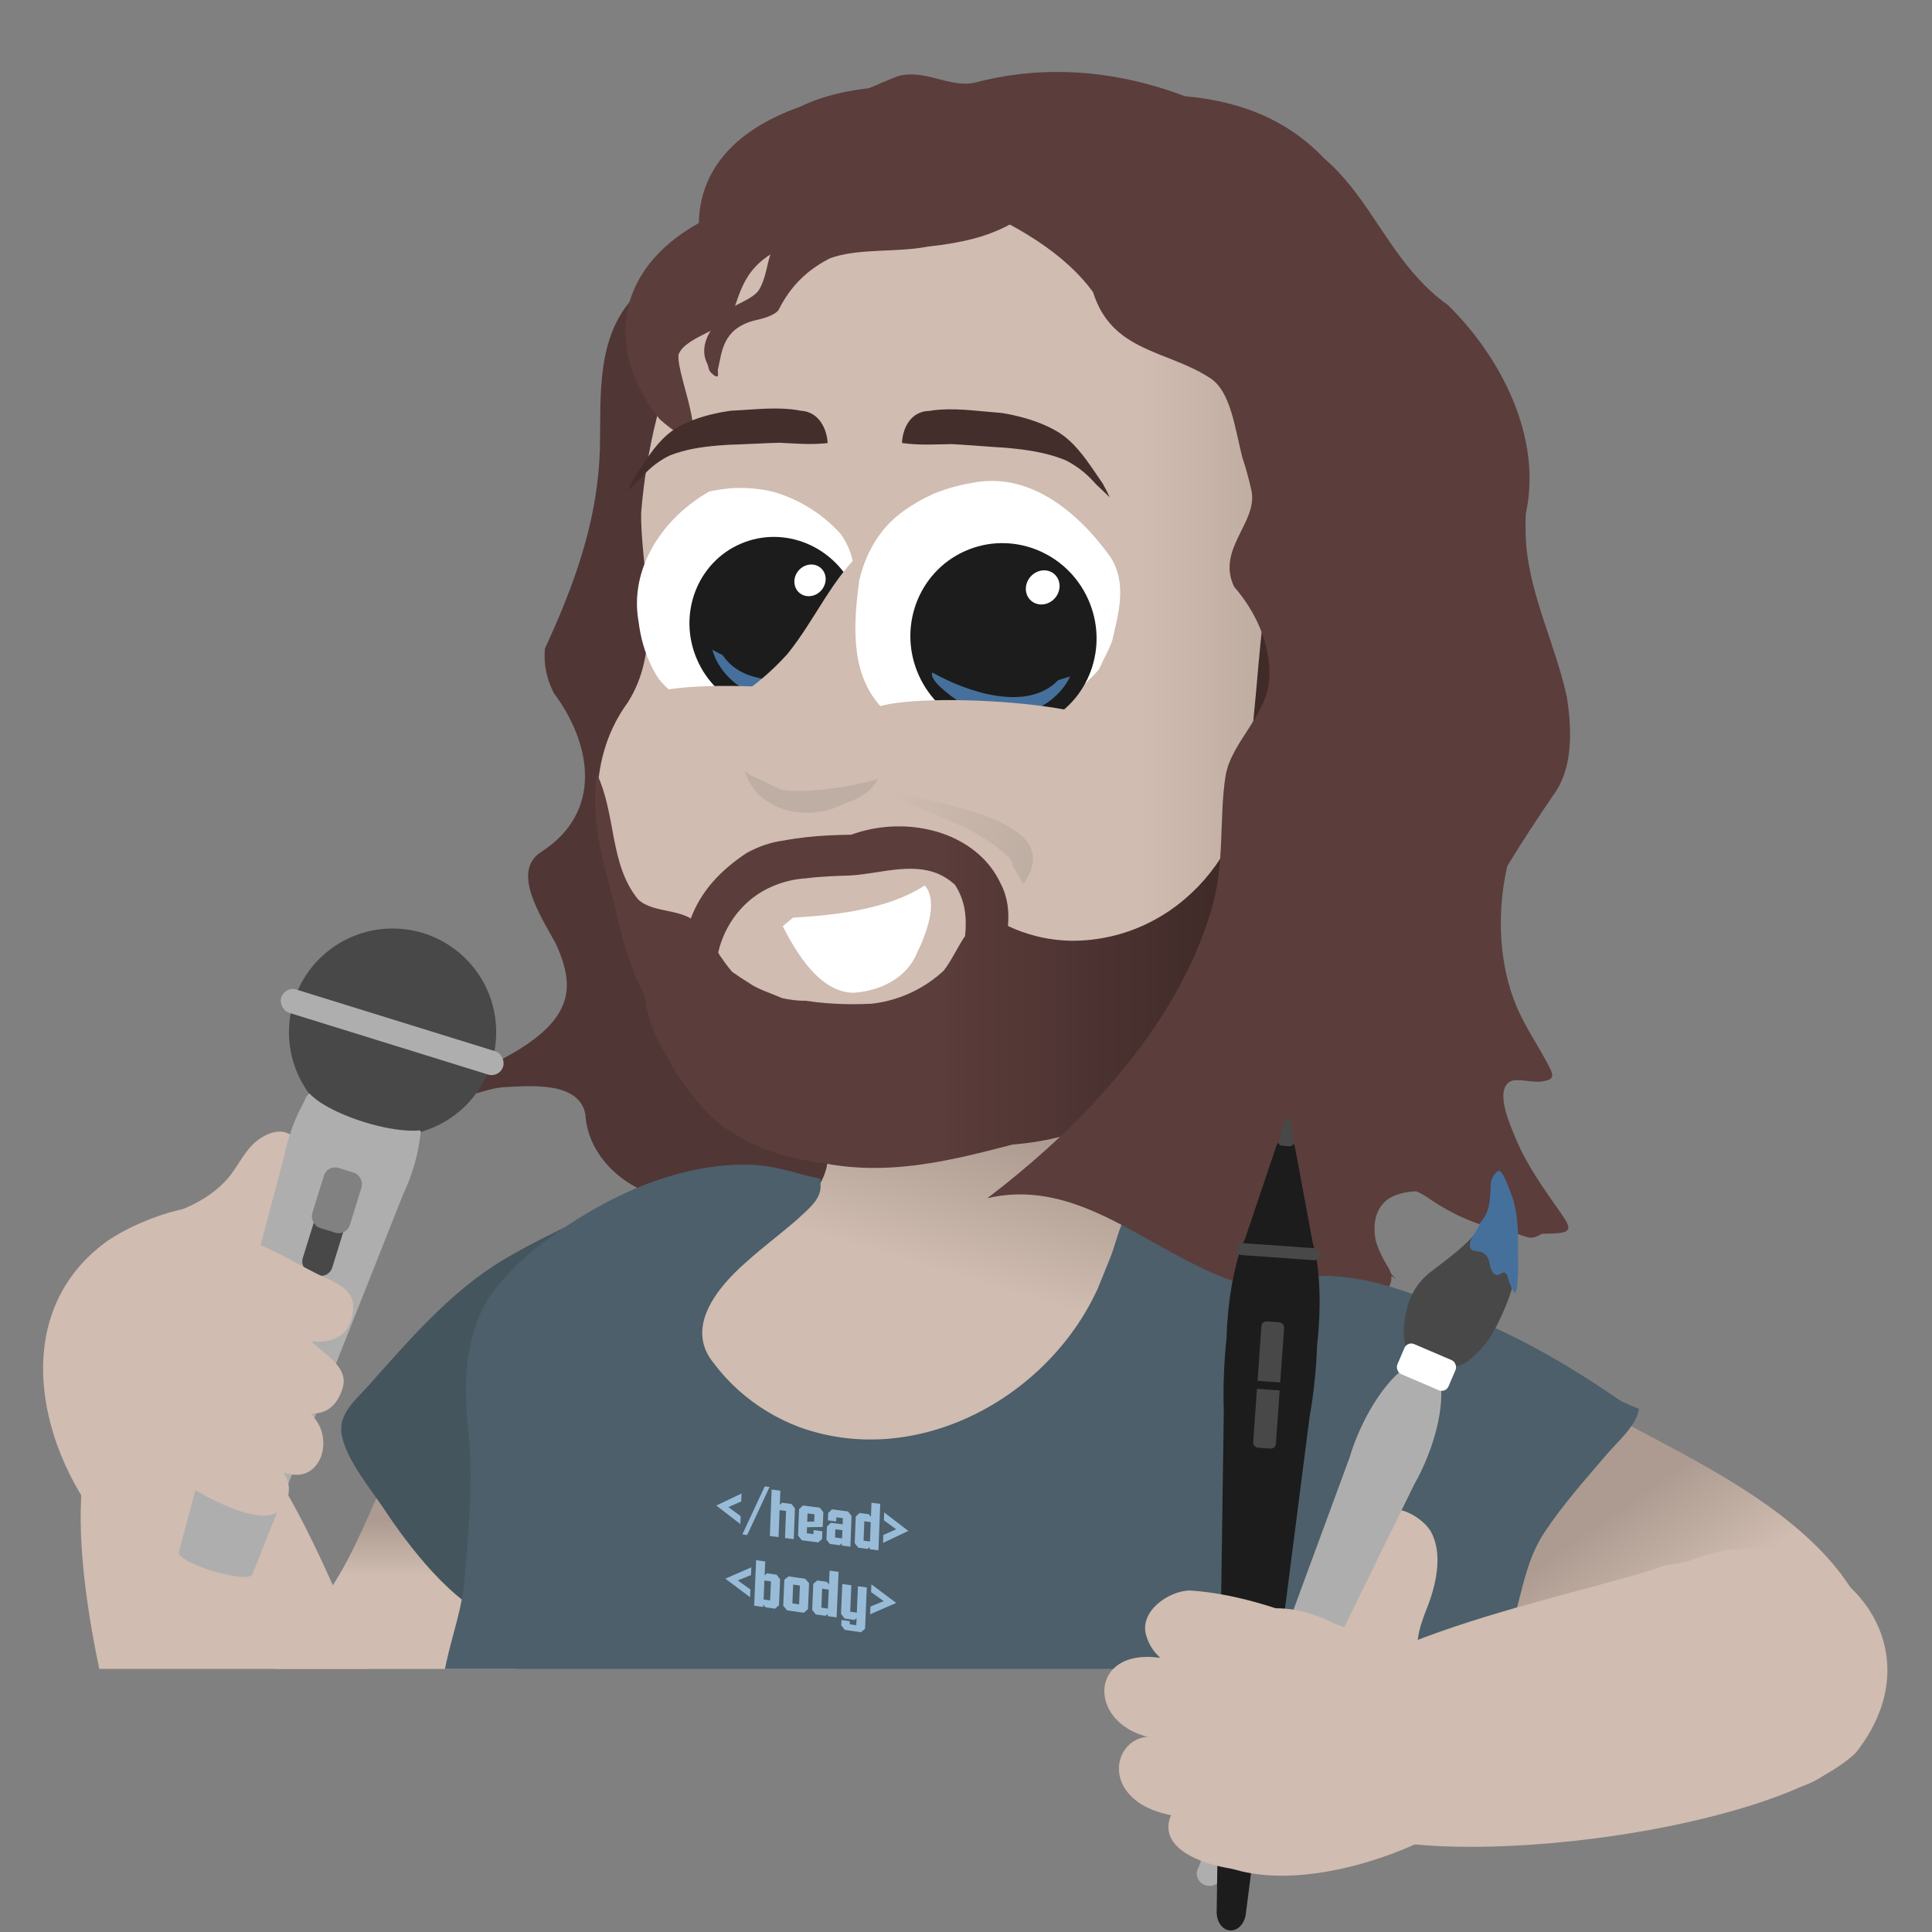 <?xml version="1.0" encoding="UTF-8"?><svg xmlns="http://www.w3.org/2000/svg" xmlns:xlink="http://www.w3.org/1999/xlink" viewBox="0 0 910 910"><rect x="0" y="0" width="910" height="910" fill="#808080" stroke="none"/><defs><style>.cls-1{fill:url(#linear-gradient-2);}.cls-2{fill:#fff;}.cls-3{fill:#494848;}.cls-4{fill:#bfaea3;}.cls-5{fill:#513636;}.cls-6{fill:#5b3d3b;}.cls-7{fill:url(#linear-gradient-6);}.cls-8{fill:#afaeae;}.cls-9{fill:#1c1c1c;}.cls-10{fill:#45709b;}.cls-11{fill:#442e2c;}.cls-12{fill:url(#linear-gradient-5);}.cls-13{fill:#44555e;}.cls-14{fill:#d0bcb0;}.cls-15{fill:#98bbd8;}.cls-16{fill:url(#linear-gradient-3);}.cls-17{fill:url(#linear-gradient);}.cls-18{fill:#828181;}.cls-19{fill:url(#linear-gradient-4);}.cls-20{fill:#4c5f6a;}</style><linearGradient id="linear-gradient" x1="187.3" y1="786.08" x2="187.3" y2="681.67" gradientUnits="userSpaceOnUse"><stop offset=".42" stop-color="#d0bcb0"/><stop offset=".67" stop-color="#ad9b91"/></linearGradient><linearGradient id="linear-gradient-2" x1="1561.19" y1="706.8" x2="1561.19" y2="419.22" gradientTransform="translate(2119.83 492.65) rotate(-163.22) scale(1 -1)" xlink:href="#linear-gradient"/><linearGradient id="linear-gradient-3" x1="281.39" y1="296.82" x2="662.36" y2="296.82" gradientUnits="userSpaceOnUse"><stop offset=".67" stop-color="#d0bcb0"/><stop offset="1" stop-color="#ad9b91"/></linearGradient><linearGradient id="linear-gradient-4" x1="1589.27" y1="387.52" x2="1664.77" y2="387.52" gradientTransform="translate(2120.6 307.36) rotate(-169.57) scale(1 -1)" gradientUnits="userSpaceOnUse"><stop offset="0" stop-color="#bfaea3"/><stop offset=".95" stop-color="#bfaea3" stop-opacity="0"/></linearGradient><linearGradient id="linear-gradient-5" x1="280.27" y1="413.02" x2="619.33" y2="413.02" gradientUnits="userSpaceOnUse"><stop offset=".48" stop-color="#5b3d3b"/><stop offset=".86" stop-color="#402b29"/></linearGradient><linearGradient id="linear-gradient-6" x1="759.34" y1="882.89" x2="759.34" y2="694.48" gradientTransform="translate(-415.29 408.54) rotate(-35.02) scale(1.02 1.22)" xlink:href="#linear-gradient"/></defs><g id="Layer_1"><path class="cls-17" d="M245,774.33c.51-14.19-3.88-28.51-7.9-42-4.15-13.9-8.68-27.66-13.26-41.38l-34.9-9.28c-11.59,20.84-18.89,44.14-31.72,64.31-5.41,8.5-10.41,17.17-16.86,24.92-3.91,4.7-8.22,9.75-10.82,15.14,.02,.02,.06,.03,.08,.05h113.73c2.32-2.73,1.52-8.54,1.64-11.75Z"/><path class="cls-13" d="M311.05,553.2c-23.06,16.1-49.67,25.67-73.92,40.15-25.08,14.97-44.75,38.27-64.09,59.87-5.82,6.5-14.03,13.01-12.03,22.95,2.35,11.74,13.53,25.05,19.97,34.75,11.42,17.2,32.61,45.3,53.24,51.97,15.2-22.54,24.4-50.56,35.81-75.16,9.71-20.93,17.83-41.65,24.8-63.59,6.48-20.39,18.04-42.03,17.99-63.88"/><path class="cls-5" d="M567.67,117.72c-11.14,12.17-30.62,23.61-45.83,12.31-45.64-33.89-92.49-69.25-151.47-63.55-19.71,2.32-31.35,17.5-35.15,35.05-4.06,8.18-10.11,14.48-16.7,20.36-6.59,5.88-13.77,11.28-19.86,17.93-18.1,19.36-15.58,46.88-16.09,72.18-.17,4.29-.46,8.44-.9,12.55-2.93,28.37-13.04,55.03-25,80.94-.31,3.41-.19,6.84,.47,10.31,.67,3.47,1.88,6.98,3.67,10.58,17.87,23.92,23.42,56.09-5.97,74.94-13.87,9.01-.78,29.17,6.95,43.14,1.49,3.3,2.79,6.6,3.73,9.91,4.68,16.54,.47,33.09-46.14,52.41-5.5,2.55-22.75,4.9-7.57,9.87,8.84,.86,16.97-4.1,25.76-4.59,12.63-.66,35.19-2.68,38.15,12.78,1.18,21.25,21.33,38.28,43.13,40.03,3.32,.29,6.61,.25,9.96-.12,16.47-1.65,33.38-10.54,50.84-5.7,9.53,2.5,13.53,13.55,21.57,14.38,19.3,1.99,39.07-2.05,57.65,1.47,3.12,.68,6.22,1.5,9.29,2.47,6.14,1.94,12.16,4.5,18.05,7.84,4.78,1.28,9.2,1.74,13.75,1.69,4.55-.04,9.22-.59,14.49-1.34,3.57-.27,7.15-.69,10.72-1.27,3.57-.58,7.13-1.33,10.68-2.25,3.18-.95,6.22-2.04,9.07-3.28,11.41-4.96,19.87-12.32,23.08-23.07,2.67-13.4-27.77-18.06-26.16-41.3,.73-2.9,1.75-5.8,2.89-8.67,3.41-8.61,7.67-16.88,13.4-24.57,19.13-32.35,45.13-60.73,63.73-93.36,13.7-28.66,29.45-56.75,39.41-86.88,0,0-12.31-33.02-28.3-75.94-2.29-6.13-4.65-12.42-7.08-18.74-2.01-5.93-4.19-11.78-6.57-17.52-10.47-22.69-21.02-48.88-44.89-62.77-4.44-4.23-6.74-8.24-6.74-8.24Z"/><path class="cls-1" d="M361.29,565.44c6.32,4.77,14.32,2.77,20.32-2.23,11-10,10-27,5.43-38.64-.5-2.02-1.07-4.04-1.7-6.05-1.87-6.03-4.23-11.99-6.83-17.79-.54-3.38-.85-6.66-1.03-9.86s-.22-6.32-.1-9.33c8.55-1.42,17.42-3.6,26.61-6.35,39.45-26.33,99.69-52.16,139.36-9.74,23.86,27.5,22.88,64.43,42.61,92.8,5.13,14.03,9.12,27.82,10.65,41.34,1.53,13.52,.6,26.78-4.15,39.73-3.24,8.42-8,15.7-13.96,21.94-23.37,19.32-54.11,29.63-85.53,31.11-10.48,.49-21.03,0-31.45-1.47-.11-.02-.23-.03-.34-.05-.72,3.82-1.61,7.59-2.72,11.3-9.35,31.02-45.65,16.7-65.37,3.16l1.56-5.41c-15-11.36-32.21-21.62-51.76-22.52-4.24-.44-8.16-.95-11.63-2.03-3.48-1.08-6.52-2.77-8.91-5.31s-4.14-5.94-5.04-10.44c-.71-3.35-1.3-6.8-1.75-10.28-.44-3.49-.74-7.01-.86-10.52-.26-10.35-1.89-21.02-2.2-31.61-.1-3.53-.07-7.06,.18-10.66,.08-2.74,.35-5.63,.83-8.54,.48-2.91,1.16-5.83,2.09-8.62,.6-2.88,1.6-5.33,2.91-7.42,3.84-5.92,9.76-8.64,16.19-9.39,2.14-.25,4.34-.28,6.54-.15,4.37,1.82,9.37,.82,13.01,2.5,2.48,.27,4.83,.45,7.04,.55Z"/><path class="cls-16" d="M602.09,484.05c-23.11,18.21-49.29,30.73-77.28,39.16-5.83,1.66-11.68,3.16-17.85,4.5-55.66,7.6-129.8,28.02-170.57-18.54-4.28-4.61-8.32-9.86-12-15.79-2.93-4.24-5.56-8.71-7.84-13.41-.94-2.44-1.86-4.89-2.75-7.35-2.32-6.96-4.82-13.87-7.37-20.76-.64-1.72-1.28-3.45-1.92-5.17-1.77-3.35-3.5-6.71-5.19-10.1-1.18-1.86-2.28-3.72-3.3-5.6-15.38-27.66-20.65-63.02-6.01-91.01,1.63-3.11,3.5-6.13,5.63-9.04,15.4-24.11,8.22-53.62,6.58-80.49-.17-3-.27-5.97-.23-8.94,2.39-29.27,9.41-60.03,22.56-86.52,1.54-2.97,3.17-5.96,4.84-8.92,5.03-8.89,10.41-17.54,15.88-25.92,2.5-3.46,5.12-6.83,7.87-10.11,8.24-9.81,17.62-18.72,28.26-26.44,6.24-4.15,12.68-8.14,19.29-11.92,5.99-3.55,12.19-6.6,18.55-9.2,6.36-2.6,12.9-4.74,19.55-6.46,10.97-.77,22.24-1.19,33.65-1.17,11.41,.02,22.95,.48,34.46,1.47,64.63,15.04,166.47,57.42,145.46,135.12-1.86,5.91,6.07,13.04,6.23,17.92,2.66,18.49-11.13,35.45-9.02,53.24-.16,6.16,0,12.32,.36,18.49,2.6,43.19,16.07,86.65,11.44,129.71-1.12,4.91-4.59,10.25-8.75,15.97-12.47,17.15-31.05,37.72-10.5,60.44"/><path class="cls-2" d="M402.55,278.96c-.27,4.12-.91,8.12-1.87,11.98-5.87,23.63-23.9,41.66-45.35,45.2-3.07,.51-6.2,.71-9.38,.6-10.82-.65-20.69-4.04-28.5-10-2.6-1.99-4.98-4.26-7.07-6.81-4.35-6.56-7.27-14.12-8.8-22.05-.31-1.59-.56-3.19-.75-4.79-4.62-24.72,10.76-48.77,33.19-61.56,1.12-.26,2.24-.48,3.38-.67,2.27-.38,4.58-.67,6.88-.9,3.29-.21,6.61-.18,9.93,.09s6.63,.79,9.93,1.56c2.96,.86,5.86,1.92,8.69,3.16,8.49,3.75,16.32,9.21,22.96,16.52,1.62,2.2,3,4.6,4.08,7.22,1.07,2.62,1.85,5.47,2.28,8.55,.56,3.75,.68,7.77,.4,11.89Z"/><ellipse class="cls-9" cx="365.45" cy="294.51" rx="40.49" ry="41.82" transform="translate(-86.78 168.89) rotate(-23.34)"/><ellipse class="cls-2" cx="381.52" cy="273.33" rx="7.72" ry="7.1" transform="translate(-74.94 382.45) rotate(-49.06)"/><path class="cls-6" d="M548.92,83.89c-21.32,30.1-85.64,2.96-125.06,14.99-22.42,2.55-47.61,4.67-57.82,19.11-13.09,7-16.37,15.81-19.83,26.15-1.07,11.32-22.74,13.27-26.59,22.78-1.59,10.29,20.96,56.99-8.91,30.52-25.56-31.59-21.88-69.96,18.45-92.38,.45-23.63,15.25-43.25,47.73-54.81,32.44-15.78,78.7-8.17,118-7.03,20.3,1.96,54.22-.12,50.38,18.79"/><path class="cls-6" d="M499.82,89.44c-20.21,14.24-28.47,23.05-62.78,26.71-14.82,2.92-33.15,.6-46.29,5.59-13.09,6.76-19.53,15.41-24.19,24.51-2.13,2.43-7.25,3.88-11.61,4.8-14.54,3.99-14.89,14.67-16.63,22.2-.5,1.26,.03,2.6-.16,3.82-.87,.99-3.08-1.34-3.46-1.77-1.07-1.2-.95-2.65-1.52-3.93-4.75-9.12,2.4-19.99,13.6-27.63,4.24-2.2,8.78-4.16,10.77-7.3,6.51-10.84,1.07-24.75,21.89-32.15,12.04-5.42,26.55-4.94,40.42-5.56,22.3-3.04,41.94-39.3,60.95-43.83"/><path class="cls-10" d="M340.43,308.63c10.65,16.09,37.55,12.85,54.71,6.98,.94,3.78-10.31,8.87-13.75,10.43-19.27,9.83-41.28-3.3-45.86-19.99l4.9,2.59Z"/><ellipse class="cls-14" cx="359.94" cy="332.07" rx="8.51" ry="55.73" transform="translate(8.79 673.43) rotate(-86.88)"/><path class="cls-4" d="M395.91,379.32c-17.65,8.56-45.58,1.69-46.08-23.82-.1-1.26-.1-2.51,0-3.74,.33-3.7,1.65-7.24,4.32-10.24,3.81-2.22,7.69,.66,12.12,1.76,1.48,.31,2.91,.49,4.18,.41,1.94-.04,3.82-.12,5.71-.1s3.81,.17,5.71,.42c1.35-.11,2.71-.2,4.06-.25,1.35-.04,2.69-.04,4.01,.05,1.4-.39,2.8-.89,4.21-1.52,4.17-.78,7-5,8.44-4.55,5.86,1.8,9.86,6.36,11.61,11.86,.35,1.1,.61,2.24,.78,3.4,3.31,11.58-4.25,21.12-15.03,24.66-2.57,1.07-4.03,1.65-4.03,1.65Z"/><path class="cls-14" d="M408.27,257.69c-16.36,14.18-24,33.88-37.55,50.56-2.47,2.68-5.03,5.28-7.73,7.78-2.7,2.5-5.54,4.9-8.55,7.16-3.26,2.4-6.25,5.31-8.5,8.78-2.25,3.47-3.75,7.51-4.03,12.16-.14,2.84,.29,5.62,1.2,8.22,1.82,5.2,5.53,9.71,10.5,12.89,3.37,1.44,6.59,3.04,9.76,4.58,1.58,.77,3.16,1.52,4.73,2.22,4.5,.59,8.98,.65,13.44,.36,1.49-.09,2.97-.23,4.45-.39,9.85-.93,20.56-2.78,30.32-6.02"/><path class="cls-2" d="M517.73,315.09c-3.59,4.66-7.63,6.83-10.17,11.78-1.82,1.6-3.75,3.1-5.77,4.47-8.06,5.48-17.5,8.92-27.19,9.91-3.49,.36-7.01,.39-10.51,.09-3.67,.68-7.43,1.12-11.23,1.3-13.39,.28-28.76,.73-38.83-10.77-13.79-16-11.9-39.12-9.33-58.4,.74-3.2,1.7-6.31,2.9-9.32,3.59-9.02,9.21-17.08,17.72-23.25,2.19-1.6,4.5-3.1,6.91-4.49,2.4-1.38,4.9-2.66,7.48-3.82,3.27-1.34,6.62-2.48,10.04-3.39,2.56-.69,5.16-1.25,7.78-1.68,26.87-5.62,49.97,13.19,65.46,34.78,8.05,12.58,3.84,26.54,.9,39.43-1.05,2.87-2.35,5.73-3.91,8.54-.72,1.64-1.49,3.27-2.25,4.81Z"/><ellipse class="cls-9" cx="472.65" cy="300.16" rx="43.72" ry="44.46" transform="translate(-81.77 221.97) rotate(-24.39)"/><ellipse class="cls-2" cx="491.12" cy="276.65" rx="8.32" ry="7.65" transform="translate(-39.66 466.39) rotate(-49.06)"/><path class="cls-10" d="M498.38,320.38c-14.23,14.91-42.15,6.04-59.26-3.65-1.69,3.82,9.31,11.48,12.67,13.83,18.63,14.31,44.36,4.83,52.26-11.93l-5.67,1.75Z"/><ellipse class="cls-14" cx="465.43" cy="338.76" rx="8.51" ry="55.73" transform="translate(101.87 785.08) rotate(-86.88)"/><path class="cls-19" d="M417.74,374.12c18.95,8.85,41.59,14.82,56.15,28.67,2.25,1.38,2.75,3.55,3.45,5.57,1.87,2.5,2.75,5.54,4.75,7.93,21.63-30.83-41.45-37.04-65.98-44.91l1.63,2.75Z"/><path class="cls-11" d="M522.76,234.29c-1.03-2.16-2.13-4.31-3.3-6.42-4.98-7.15-9.76-15.14-16.43-20.95-1.33-1.16-2.75-2.24-4.26-3.2-7.12-4.33-14.61-6.64-22.1-8.31-1.56-.32-3.12-.62-4.74-.88-8.99-.65-19.82-2.28-29.51-1.56-1.61,.12-3.19,.31-4.71,.57-8.85,.19-12.57,8.22-12.85,15.12,8.22,1.18,15.79,.63,23.33,.52,1.4,.07,2.81,.14,4.21,.23,7.02,.43,14.04,1.08,21.19,1.48,1.62,.15,3.24,.3,4.85,.48,8.04,.89,15.87,2.3,23.36,5.37,1.05,.52,2.07,1.08,3.07,1.68,4.02,2.41,7.81,5.55,11.32,9.63"/><path class="cls-11" d="M295.65,231.18c.95-2.1,1.98-4.18,3.07-6.22,4.68-6.9,9.16-14.62,15.51-20.15,1.27-1.1,2.61-2.12,4.06-3.03,6.81-4.06,14.01-6.13,21.22-7.56,1.51-.27,3.01-.52,4.56-.74,8.69-.38,19.13-1.69,28.51-.71,1.56,.16,3.09,.39,4.56,.69,8.56,.44,12.31,8.44,12.7,15.23-7.93,.93-15.26,.18-22.56-.14-1.36,.03-2.71,.06-4.07,.11-6.78,.23-13.56,.67-20.47,.86-1.57,.1-3.13,.21-4.68,.34-7.76,.65-15.3,1.81-22.5,4.63-1,.49-1.98,1-2.94,1.57-3.84,2.26-7.45,5.24-10.77,9.15"/><path class="cls-2" d="M373.48,432.24c20.27-1.23,44.59-3.83,62.08-15.17,6.86,7.56,.2,24.08-3.55,31.53-4.72,11.99-17.32,18.17-29.93,19.01-16.05-.14-27.04-18.98-33.4-31.33l4.8-4.05Z"/><path class="cls-20" d="M681.36,655.26c-15.33-22.57-36.98-41.47-60.79-54.77-3.81-2.54-7.62-5.09-11.38-7.71-3.76-2.62-7.48-5.3-11.12-8.1-10.02-7.69-24.09-18.17-36.67-19.53-7.93-.86-22.32-3.02-28.27,3.19-5.18,5.4-7.46,17.42-10.19,24.07-1.96,4.79-3.91,9.73-5.93,14.65-23.83,52.02-85.83,85.02-140.6,65.09-5.29-2-10.33-4.46-15.11-7.36-9.56-5.81-18.11-13.37-25.11-22.7-14-17,2-36,15.38-47.72,4.01-3.6,8.23-7.05,12.35-10.39,4.11-3.34,8.11-6.56,11.68-9.69,4.85-4.67,11.45-9.34,10.89-16.41v-2.65c-5.28-1.08-10.6-2.53-15.88-3.98-5.06-1.39-10.25-2.23-15.52-2.59-37.9-1.58-74.9,17.42-104.11,40.37-4.06,3.34-7.83,6.9-11.33,10.66-3.5,3.77-6.73,7.74-9.69,11.9-9.9,16.87-11.34,34.87-10.15,53.31,.24,3.69,.58,7.39,.93,11.12,1.67,16.9,.75,33.64-.53,50.46-.43,5.6-.89,11.22-1.34,16.84-.84,12.88-5.75,26.57-8.59,39.41-.25,1.12-.48,2.24-.69,3.34h463.38c6.51-9.95,13.97-19.53,18.43-30.37,1.77-4.91,3.04-9.81,4.17-14.71,5.59-24.48,7.6-48.74-5.79-71.78-2.53-4.79-5.34-9.46-8.4-13.97Z"/><path class="cls-12" d="M619.2,347.67c-.15-3.04-.35-6.08-.61-9.11-1.31-15.19-4.07-30.35-8.26-45.32-.67-2.33-1.37-4.64-2.12-6.95s-1.54-4.6-2.38-6.88l-9.38-3.48c-.21,2.45-.42,4.92-.64,7.4-.22,2.5-.45,5.01-.7,7.55-1.88,13.78-2.94,30.63-4.71,47.94-.38,3.51-.79,7.05-1.26,10.63,3.28,48.74-33.87,93.39-83.76,93.67-5.86-.05-11.7-.78-17.39-2.21-4.52-1.14-8.95-2.72-13.22-4.75,.58-6.85-.07-13.56-3.5-20.09-1.26-2.7-2.78-5.2-4.53-7.5-13.98-18.39-42.27-23.99-65.82-15.41-3.41,.04-6.91,.14-10.44,.32-3.53,.18-7.1,.45-10.65,.84s-7.09,.9-10.57,1.57c-3.02,.37-6,1.07-8.93,2.05-2.92,.98-5.78,2.25-8.52,3.76-11.8,7.72-21.5,17.61-26.43,30.92-5.27-3.11-12.09-3.37-17.92-5.22-2.6-.83-5.01-1.98-6.98-3.84-13.54-16.82-10.1-39.47-19.38-59.19-2.98,21.1,2.74,41.44,8.23,61.24,.56,2.55,1.12,5.1,1.71,7.64,1.77,7.63,3.8,15.19,6.86,22.39,.51,1.66,1,3.35,1.47,5.07,.8,1.27,1.58,2.57,2.28,3.92,1.4,2.71,2.47,5.64,2.69,9.05,.36,1.69,.75,3.38,1.17,5.07,.93,3.19,2.07,6.34,3.48,9.45,1.41,3.1,3.08,6.16,5.09,9.16,1.42,2.91,3.01,5.76,4.79,8.57,1.93,2.97,4,5.88,6.34,8.68,1.85,2.6,3.81,5.02,5.89,7.27,10.37,11.26,23.49,18.28,38.22,22.36,5.89,1.63,12.04,2.79,18.41,3.6,23.42,4.61,45.61,1.61,67.43-3.34,7.28-1.65,14.51-3.52,21.74-5.39,8.35-.67,16.32-2.03,23.91-4.03,6.48-1.97,12.75-4.43,18.8-7.32,6.05-2.89,11.89-6.2,17.52-9.86,55.68-36.67,84.48-104.13,82.11-170.21Zm-180.07,113.96c-5.48,4-11.6,7.04-18.05,8.98-3.44,1.04-6.97,1.77-10.54,2.16-6.82,.35-13.77,.31-20.65-.22-3.44-.26-6.87-.64-10.26-1.16-3.94,.01-7.7-.44-11.3-1.29-2.53-1.11-5.35-2.14-8.06-3.25-2.71-1.12-5.31-2.32-7.4-3.8-1.38-.85-2.73-1.72-4.07-2.6-1.34-.88-2.66-1.78-3.95-2.7-1.04-1.21-2.04-2.49-3.02-3.8-.98-1.32-1.93-2.67-2.87-4.03-.22-.43-.45-.84-.68-1.26,3.09-13.66,12.55-25.85,25.84-31.29,2.43-1.05,4.95-1.87,7.51-2.48,2.57-.61,5.18-1,7.83-1.17,3.82-.48,7.71-.78,11.59-.99,2.91-.15,5.81-.25,8.66-.32,13.83-.62,29.29-6.46,42.45-.7,2.63,1.15,5.17,2.77,7.59,4.99,4.88,7.37,5.75,15.59,4.8,24.2-3.54,5.13-6.43,11.77-10.17,16.43-1.67,1.53-3.42,2.97-5.25,4.3Z"/><g><path class="cls-15" d="M341.62,743.58l12.28-5.35-.16,3.66-6.25,2.52,5.96,4.25-.15,3.66-11.68-8.75Z"/><path class="cls-15" d="M355.22,756.31l.92-21.44,4.3,.61-.28,6.5,1.13-.92,4.47,.63,1.68,2.13-.53,12.26-1.87,1.63-4.45-.63-1.09-1.23-.05,1.07-4.24-.6Zm4.45-2.94l3.08,.44,.38-8.95-3.08-.44-.38,8.95Z"/><path class="cls-15" d="M368.91,756.33l.53-12.26,1.96-1.58,7.89,1.12,1.8,2.12-.53,12.26-1.99,1.64-7.83-1.11-1.83-2.18Zm4.32-1.1l3.16,.45,.38-8.86-3.16-.45-.38,8.86Z"/><path class="cls-15" d="M382.55,758.3l.53-12.29,1.87-1.59,4.5,.64,1.01,1.25,.28-6.53,4.24,.6-.92,21.44-4.24-.6,.04-1.01-1.07,.87-4.56-.65-1.68-2.13Zm4.31-1.07l3.1,.44,.38-8.95-3.1-.44-.38,8.95Z"/><path class="cls-15" d="M396.13,760.13l.6-14.05,4.27,.61-.53,12.44,3.1,.44,.53-12.44,4.19,.59-.83,19.45-1.93,1.62-7.63-1.08-1.66-2.13,.11-2.54,3.93,.56-.06,1.46,3.1,.44,.14-3.37-1.01,.88-4.64-.66-1.68-2.22Z"/><path class="cls-15" d="M409.84,760.34l.16-3.66,6.25-2.52-5.96-4.25,.15-3.66,11.68,8.75-12.29,5.35Z"/></g><g><path class="cls-15" d="M337.37,709.13l11.9-5.66-.14,3.74-6.06,2.67,5.79,4.24-.14,3.74-11.35-8.73Z"/><path class="cls-15" d="M349.65,722.72l10.57-22.64,2.27,.3-10.56,22.64-2.27-.3Z"/><path class="cls-15" d="M362.61,723.49l.84-21.9,4.12,.54-.26,6.64,1.09-.96,4.42,.58,1.61,2.11-.56,14.47-4.12-.54,.49-12.76-3.04-.4-.49,12.76-4.12-.54Z"/><path class="cls-15" d="M375.89,723.28l.48-12.46,1.82-1.72,7.98,1.06,1.64,2.15-.27,6.92-7.42,.12-.11,2.83,3.15,.42,.07-1.89,4.12,.54-.14,3.63-1.78,1.63-7.74-1.02-1.8-2.2Zm4.33-6.52l3.28-.08,.13-3.42-3.26-.43-.15,3.94Z"/><path class="cls-15" d="M389.26,725.14l.23-6.09,1.85-1.81,5.55,.73,.11-2.89-3.07-.41-.08,1.95-3.9-.51,.13-3.47,1.82-1.72,7.57,1,1.64,2.15-.56,14.44-4.06-.54,.04-1.07-.99,.94-4.65-.61-1.65-2.09Zm4.06-.96l3.32,.44,.15-3.87-3.32-.44-.15,3.87Z"/><path class="cls-15" d="M402.58,726.84l.48-12.55,1.81-1.66,4.37,.58,.98,1.26,.26-6.67,4.12,.54-.84,21.9-4.12-.54,.04-1.04-1.03,.9-4.42-.58-1.64-2.15Zm4.18-1.16l3.01,.4,.35-9.14-3.01-.4-.35,9.14Z"/><path class="cls-15" d="M415.91,726.74l.15-3.74,6.06-2.67-5.79-4.24,.14-3.74,11.35,8.73-11.91,5.66Z"/></g><path class="cls-6" d="M713.78,535.9c-2.43-5.89-9.79-22.02-2.63-26.41,2.89-1.78,10.41,.38,13.89,.02,8.06-.83,6.93-2.95,3.34-9.57-4.62-8.54-10.04-16.48-13.87-25.43-8.63-20.16-9.55-44.81-4.58-66.5,7.01-11.68,14.54-22.97,21.85-33.72,9.02-12.29,8.75-29.95,6.22-46.01-2.64-12.16-6.88-23.84-10.73-35.58-3.85-11.74-7.31-23.53-8.4-35.93-.25-3.22-.35-6.47-.33-9.73,0-1.63,.04-3.26,.1-4.9,8.05-36.26-11.95-74.26-36.67-98.48-1.49-1.04-2.93-2.13-4.31-3.26s-2.73-2.29-4.03-3.5c-1.73-1.61-3.38-3.28-4.97-5.01-16.97-18.01-25.97-41.01-45.03-57.35-1.97-2.1-4-4.04-6.08-5.85-16.65-14.5-36.58-21.31-59.45-23.37-2.22-.84-4.46-1.64-6.71-2.4s-4.51-1.47-6.78-2.14c-27.27-8.02-56.17-9.53-85.07-1.96-11.62,3.07-24.25-6.75-36.94-2.83-8.7,3.5-17.65,7.22-25.55,11.61-7.9,4.39-14.77,9.43-19.28,15.57-3.86,5.27,.19,10.06,6.71,13.66,6.52,3.59,15.51,5.99,21.58,6.49,8.55,1.09,17.17,2.72,25.77,4.88,2.31,.55,4.61,1.13,6.9,1.75s4.58,1.26,6.85,1.94c22.58,9.17,47.87,21.11,64.52,39.83,1.66,1.87,3.24,3.81,4.72,5.83,8.85,28.34,34.85,27.34,54.85,40.34,10,6,12,24,15.48,37.55,.82,2.46,1.57,4.94,2.27,7.46,.7,2.52,1.34,5.06,1.92,7.63,1.84,7.63-2.29,14.57-5.84,21.84s-6.5,14.9-2.26,23.93c5.12,5.93,9.16,12.31,11.98,18.92s4.42,13.47,4.66,20.36c1.23,20.25-17.96,32.9-20.66,50.1-3,19.11-.38,41.05-6.14,60.92-2.57,9.18-5.96,18.17-10.04,26.93-20.4,43.81-57.94,81.96-96.01,110.85,37.65-8.77,67.14,16.53,99.98,32.38,6.57,3.17,13.27,5.96,20.19,8.03,3.81,1.57,6.92,1.08,10.19-.36,.66-.43,1.33-.85,2.02-1.26,5.83-.54,11.65-1.58,16.42-1.57,9,.01,16.98,1.63,25.35,4.75,5.95,2.22,13.3,6.37,15.82-2.14,.36-1.22,.44-2.28,.33-3.26,.72,.47,1.43,.96,2.13,1.49-.83-.85-1.62-1.76-2.37-2.72-.62-2.19-2.14-4.07-3.45-6.59-1.58-3.01-2.82-5.86-3.66-8.81-1.89-9.49,.68-18.79,10.69-21.83,2.87-.87,5.64-1.3,8.33-1.37,1.68,.66,3.37,1.55,5.01,2.69,13.09,9.04,25.82,14.38,40.31,16.39,2.58,1.12,5.21,2.06,7.91,2.73,1.97,.31,4.14-.65,6.04-1.8,1.38,0,2.79-.03,4.21-.08,10.37-.37,9.97-2.17,4.2-10.39-7.79-11.09-15.72-22.15-20.93-34.78Z"/></g><g id="Layer_2"><path class="cls-7" d="M753.76,663.84c46.27,26.06,122.77,56.98,130.76,118.43-.42,28.24-18.81,62.2-48.23,60.57-138.14-23.96-225.73-84.75-106.49-197.89l23.97,18.88Z"/><path class="cls-20" d="M608.77,602.31c31.98-6.06,62.58,9.46,92.79,21.99,4.38,1.94,8.71,3.99,12.99,6.15,17.14,8.61,33.52,18.82,49.05,29.56,2.73,1.28,5.52,2.48,8.36,3.58-1.01,7.73-10.15,15.57-15.17,21.45-10.1,11.82-20.75,23.73-29.31,36.7-6.98,10.58-9.46,21.91-12.58,34.1-3.84,15.02-9.58,29.11-12.55,44.32-1.96,10.04-2.89,14.68-13.53,16.57-22.71,4.04-45.19-17.8-59.48-32.83-24.3-25.55-46.04-49.06-59.71-81.32-1.95-4.61-3.74-9.4-5.33-14.4-1.37-3.27-2.39-6.57-3.08-9.88-4.72-30.31,13.67-62.45,40.85-74.46,3.81-.94,6.71-1.53,6.71-1.53Z"/><path class="cls-14" d="M783.73,737.49c-39.94,14.44-166.21,35.98-173.03,79.13,2.56,18.03,6.37,36.25,23.57,45.4,48.87,19.79,201.51,.28,239.86-36.46,44.25-56.05-18.65-115.56-79.28-90.05l-11.11,1.98Z"/><path class="cls-14" d="M670.66,787.08c-5.5-10.33-2.59-19.43,1.54-29.86,4.15-10.48,7.58-25.11,1.86-35.63-2.86-5.27-11.71-11.2-17.89-10.56-7.97,.82-13.45,10.89-17.63,16.58-12.17,16.54-13.62,39.92-9.18,59.38"/><path class="cls-8" d="M672.89,641.42c-8.08-3.47-22.12,10.04-31.76,30.76-2.24,4.82-4.05,9.6-5.41,14.19l-71.1,193.03c-.58,.89-.92,1.95-.92,3.09,0,3.2,2.67,5.8,5.96,5.8,2.54,0,4.7-1.55,5.56-3.73l90.82-185.21c2.37-4.15,4.59-8.76,6.53-13.71,8.34-21.28,8.41-40.76,.33-44.21Z"/><path class="cls-3" d="M665.4,639.93c-5.23-5.39-4.65-14.23-3.29-21.01,1.62-8.11,5.05-14.61,11.69-19.78,10.8-8.4,23.71-16.93,28.32-30.47,1.51-4.45,.3-9.86,1.93-14,1.4-3.56,3.6,.05,4.84,2.62,4.56,9.43,4.78,18.35,5.48,28.52,.74,10.65-1.27,20.34-5.46,30.1-3.48,8.11-6.87,15.3-13.29,21.45-3.91,3.74-7.73,7.42-13.27,5.63"/><rect class="cls-2" x="658.77" y="636.25" width="26.21" height="15.42" rx="3.48" ry="3.48" transform="translate(307.58 -212.42) rotate(23.17)"/><g><path class="cls-9" d="M621.11,625.62c1.17-16.49,0-31.18-2.74-39.93l-8.4-45.26c-.41-2.24-2.35-3.34-4.19-3.2-1.81-.4-3.88,.42-4.6,2.57l-14.71,43.62c-3.95,8.28-7.18,22.65-8.36,39.14-.18,2.6-.31,5.14-.38,7.63-.31,2.94-.59,5.95-.81,9.03-.64,9.08-.78,17.69-.49,25.35l-3.37,236.99h.05c.28,4.15,2.86,7.46,6.24,7.7,3.38,.24,6.41-2.68,7.27-6.74h.04s30.16-235.08,30.16-235.08c1.38-7.55,2.46-16.09,3.1-25.16,.22-3.08,.37-6.1,.48-9.06,.28-2.47,.52-5.01,.71-7.61Z"/><path class="cls-3" d="M604.86,527.95l-2.56,9.7c-.26,.97,.43,1.93,1.43,2l3.72,.26c1,.07,1.81-.78,1.7-1.78l-1.16-9.97c-.2-1.75-2.68-1.93-3.13-.22Z"/><rect class="cls-3" x="582.42" y="586.74" width="39.11" height="5.66" rx="2.32" ry="2.32" transform="translate(43.29 -41.17) rotate(4.06)"/><rect class="cls-3" x="592.15" y="622.57" width="10.72" height="59.62" rx="2.32" ry="2.32" transform="translate(47.73 -40.7) rotate(4.06)"/><rect class="cls-9" x="587.29" y="650.82" width="21.01" height="3.77" rx="1.86" ry="1.86" transform="translate(47.75 -40.72) rotate(4.06)"/></g><g><path class="cls-14" d="M621.54,765.11c-19.17-7.74-40.58-14.74-61.39-15.98-10.06,.43-23.37,9.83-20.37,20.88,4.83,17.76,27.06,19.63,41.46,24.47,11.29,3.79,25.98,7.73,32.82-5.46"/><path class="cls-14" d="M613.78,792.26c-22.99-.77-45.04-9.85-67.84-11.47-33.05-4.42-34,30.58-4.84,37.41,18.19,3.88,77.92,13.66,69.69-19.46"/><path class="cls-14" d="M600.2,822.16c-13.29-8.54-37.9-1.63-53.43-3.49-14.61-4.07-24.54,10.55-17.33,23.15,9.87,15.97,35.5,14.87,51.74,14.74,10.35-.08,29.87,3.85,36.44-6.63,7.27-14.98-7.48-28.9-20.9-33.24"/><path class="cls-14" d="M612.82,848.56c-11.02-4.09-24.71-1.25-35.86,.02-5.98,.68-17.81-.44-23.45,2.83-23.91,36.11,95.34,40.83,70.27,7.61"/><path class="cls-14" d="M666.5,784.53c1.67-10.78-31-16.91-37.67-19.61-58.11-30.56-98,40.53-77.97,88.37,20.09,50.98,103.48,27.11,137.63,3.2,6.91-17.54,9.32-52.49-11.03-62.83"/></g><path class="cls-10" d="M697.07,576.28c-.97,3.21-5.53,7.56-4.66,11.13,.56,2.29,3.72,1.68,5.5,2.41,2.24,.91,3.26,2.93,3.72,5.17,.38,1.83,.88,4.8,2.94,5.44,1.91,.59,3.15-1.8,4.54-.85,.89,.61,1.16,2.69,1.5,3.61,.7,1.91,1.55,4.25,2.8,5.83,1.46-1.27,1.32-5.1,1.46-6.87,.31-3.93,.16-7.91,.16-11.85,0-8.24,.16-16.43-2.06-24.42-.77-2.76-1.96-5.5-3.02-8.16-.48-1.22-2.35-6.18-3.89-6.23-1.3-.05-2.91,2.71-3.36,3.76-.65,1.52-.56,3.38-.62,5-.16,4.15-.56,9.02-2.65,12.66l-2.36,3.39Z"/><path class="cls-14" d="M75.58,573.41c11.87-3.9,23.45-8.8,31.72-18.37,5.29-6.14,8.27-14.37,15.5-18.97,13.39-8.52,20.38,2.09,20.66,14.45,.31,13.84-3.95,28.02-14.98,37.17-8.27,6.86-18.89,10.91-26.97,17.6"/><path class="cls-14" d="M85.15,656.42c-18.52,5.09-37.05,11.52-44.32,30.73-5.62,21.37-2.54,59.06,5.94,98.92h126.67c-21.95-53.37-53.21-128.63-88.3-129.66Z"/><g><path class="cls-8" d="M189.69,506.92c-2.03-.67-4.28-.48-6.62,.43-1.26-1.75-2.79-2.99-4.6-3.59-.08-.03-.16-.04-.24-.07,0,0-.01,0-.02,0-2.04-.67-4.29-.49-6.63,.43-1.26-1.75-2.79-2.99-4.59-3.58-8.93-2.95-21.91,10.46-29.34,30.55-1.73,4.67-3,9.29-3.84,13.7l-49.71,186.87,6.24,1.14,5.69,2.79,.23-.58,5.38,.99,5.61,2.75,.02-.05,.24,.12,.24-.61,5.29,.97,5.69,2.79,71.29-179.75c1.95-4.04,3.68-8.52,5.07-13.3,5.99-20.56,3.54-39.07-5.39-42.01Z"/><circle class="cls-3" cx="184.91" cy="486.15" r="48.81"/><rect class="cls-8" x="130.03" y="480.36" width="109.43" height="11.48" rx="5.63" ry="5.63" transform="translate(152.35 -32.91) rotate(17.24)"/><rect class="cls-8" x="140.24" y="520.48" width="56.82" height="25.73" rx="5.63" ry="5.63" transform="translate(165.62 -26.02) rotate(17.24)"/><ellipse class="cls-3" cx="174.28" cy="519.64" rx="9.26" ry="31.73" transform="translate(-373.67 532.11) rotate(-72.76)"/><rect class="cls-3" x="146.94" y="558.49" width="14.58" height="42.63" rx="5.46" ry="5.46" transform="translate(178.74 -19.66) rotate(17.24)"/><rect class="cls-18" x="149.44" y="550.57" width="18.55" height="29.58" rx="5.46" ry="5.46" transform="translate(174.66 -21.64) rotate(17.24)"/><ellipse class="cls-8" cx="101.36" cy="736.57" rx="3.65" ry="17.82" transform="translate(-632.85 619.38) rotate(-73.1)"/></g><path class="cls-14" d="M47.8,718c-31.11-39.11-43.11-101.11,3.37-133.91,2.02-1.33,4.07-2.55,6.16-3.71,6.23-3.39,12.81-6.16,19.41-8.35,8.17-2.71,24.66-6.31,32.91-2.83,7.12,3,8.25,13.03,10.58,19.42,6.36,17.48,7.96,32.59,7.95,51.37,0,2.08,.03,4.18,.08,6.3-.35,10.38,3.04,25.99-.23,36.48-.65,2.1-1.57,3.99-2.84,5.6-2.08,1.75-4.34,3.08-6.73,4.05-2.05,.62-4.08,.96-6.11,1.1-4.21-.21-8.47-1.01-12.78-1.88-2.16-.43-4.33-.89-6.53-1.28-2.54-.81-5-1.29-7.37-1.5s-4.66-.12-6.86,.21c-4.37,.94-8.61,2.57-12.49,4.83-1.94,1.13-3.79,2.41-5.52,3.85-5.09,5.15-10.09,10.15-11.48,16.76-.89,1.22-1.51,3.49-1.51,3.49Z"/><path class="cls-14" d="M106.97,624.83c9.83,6.54,18.7,19.31,26.79,28.01,5.02,5.4,12.51,11.46,16.22,17.87,3.09,5.35,2.98,12.79,.23,17.52-12.58,21.68-48.22-17.51-58.88-28.99"/><path class="cls-14" d="M112.59,605.28c13.89,5.54,25.42,18.96,36.51,28.78,5.82,5.16,15.15,10.78,12.25,19.89-11.32,35.52-64.17-18.96-75.74-29.2"/><path class="cls-14" d="M87.24,663.21c12.22,2.61,26.83,14.65,37.49,21.65,5.66,3.72,11.85,10,11.32,17.42-2.15,29.9-55.29-6.74-65.44-14.23"/><path class="cls-14" d="M106.52,581.8c14.86,1.7,29.51,11.62,42.79,18.19,6.97,3.45,17.45,6.42,17.04,15.98-1.6,37.24-66.89-1.44-80.75-8.28"/></g></svg>
